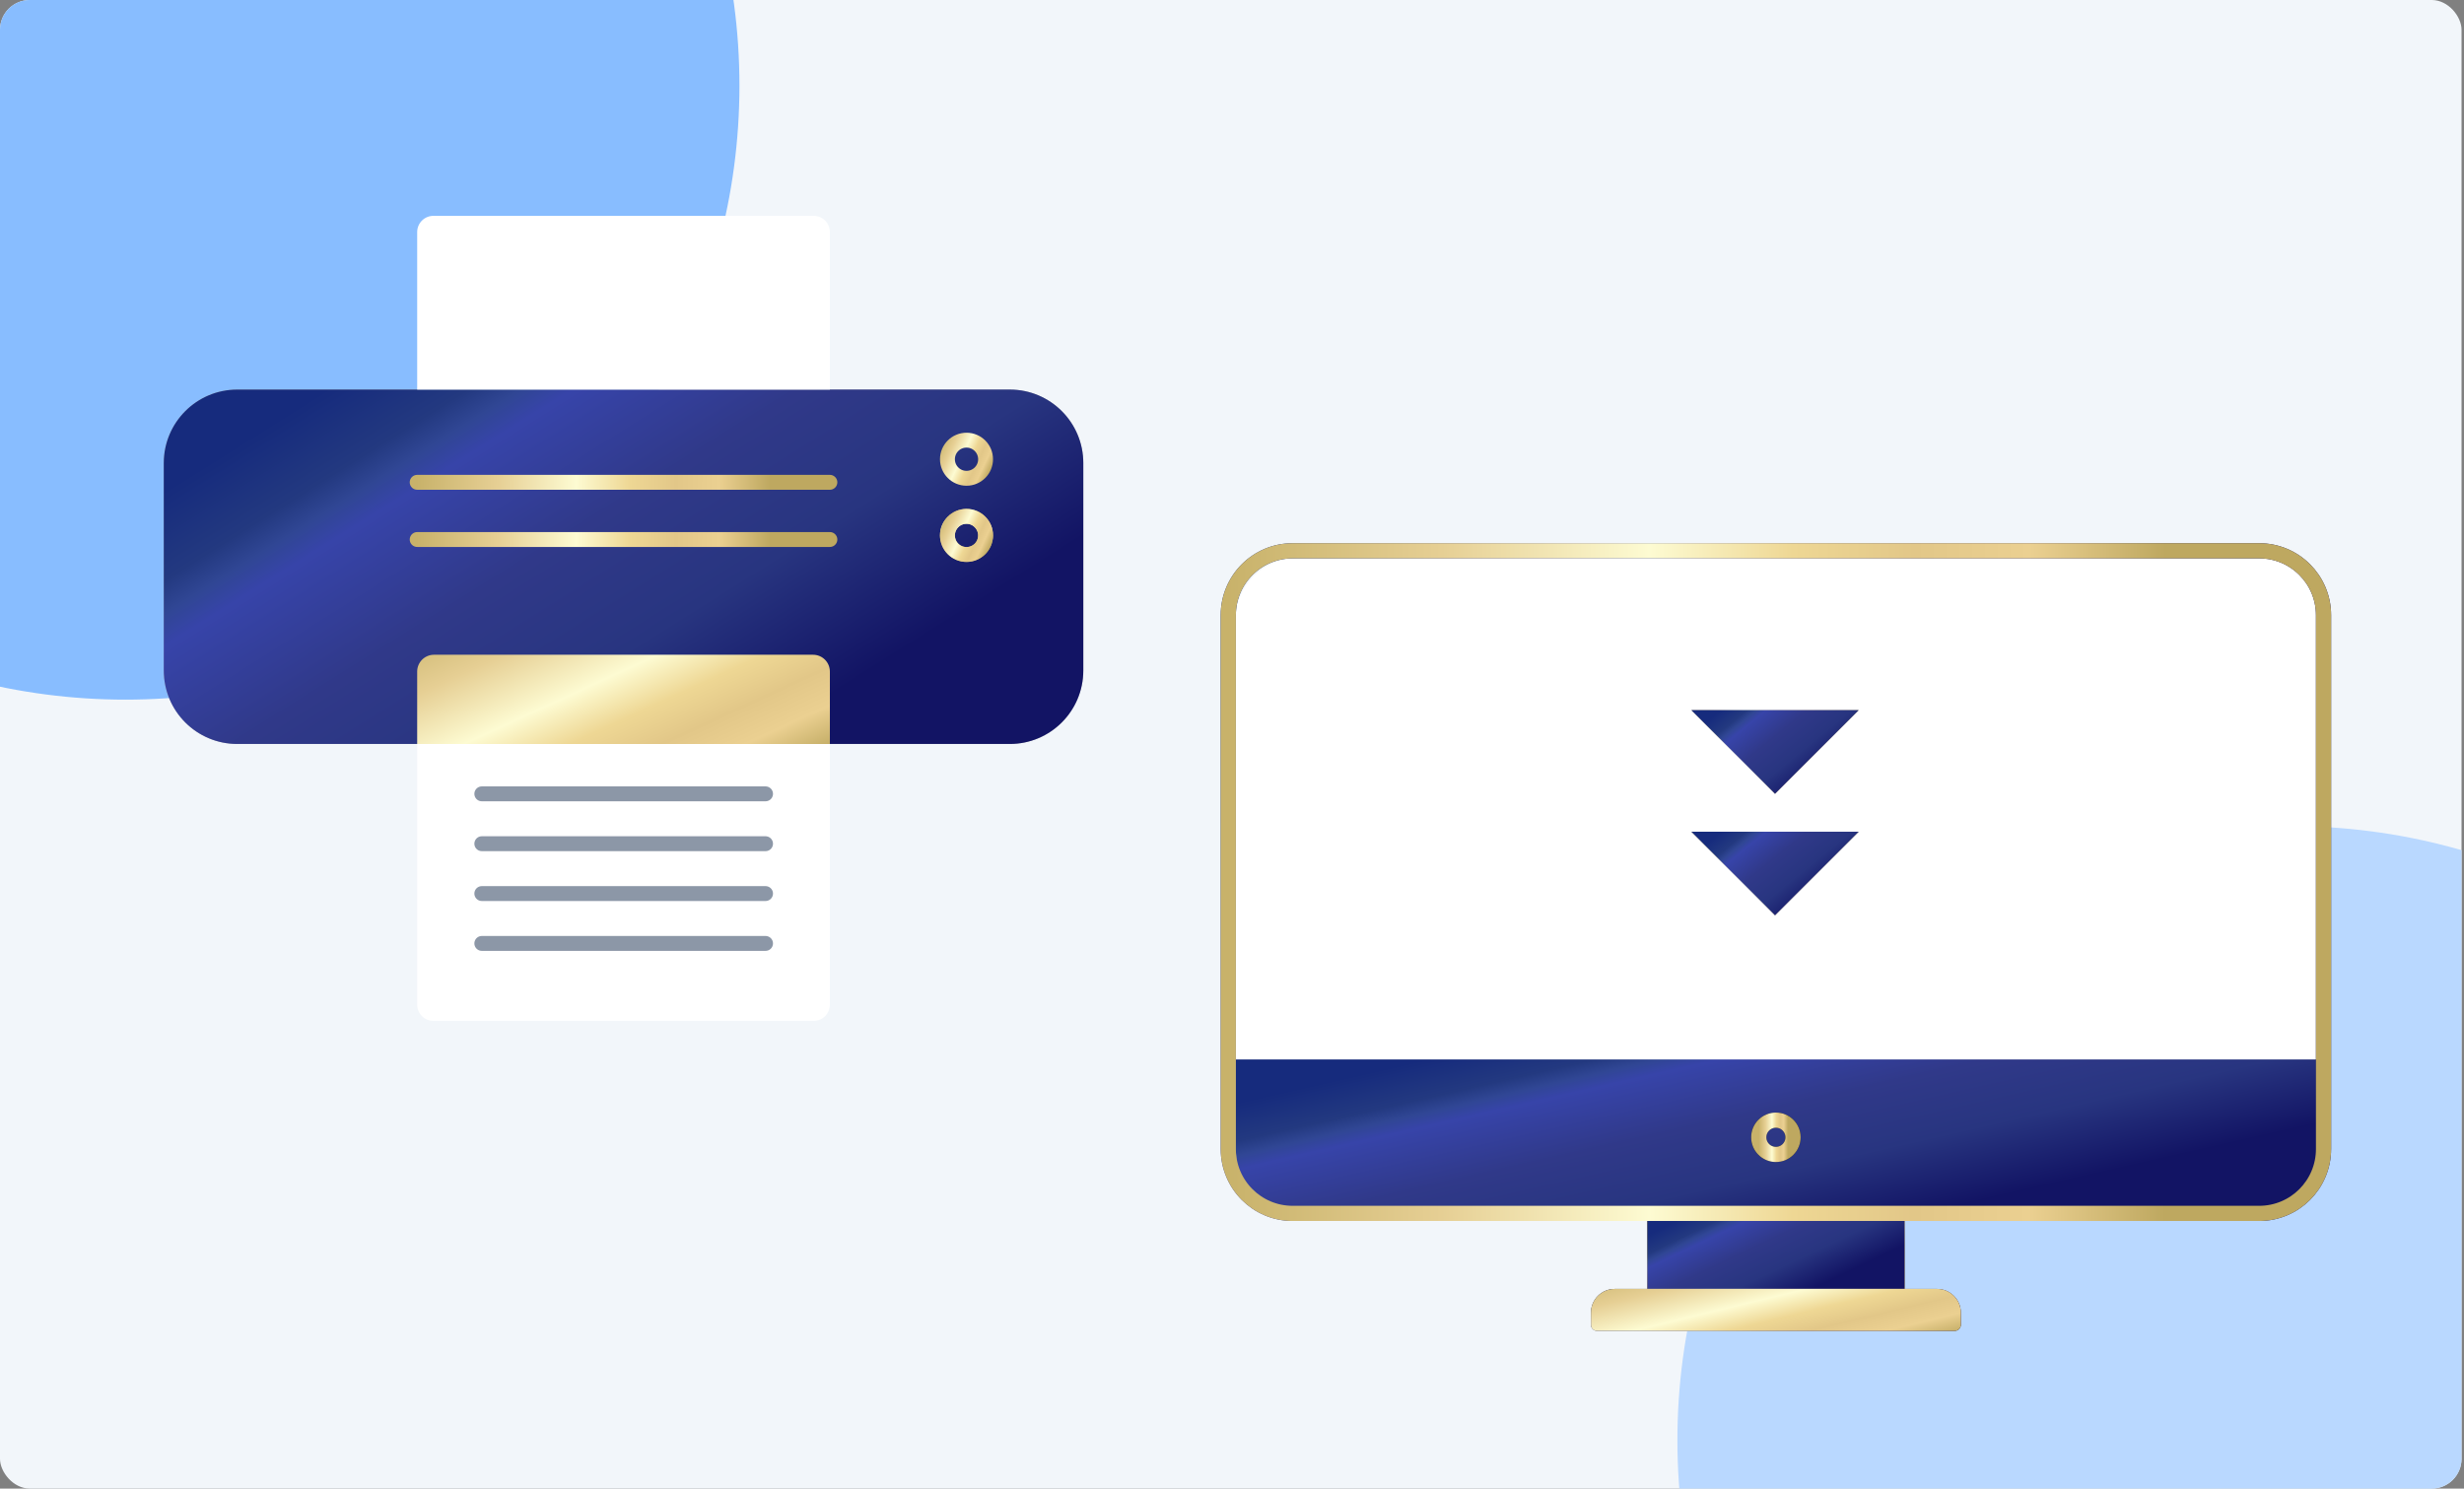 <svg width="331" height="200" viewBox="0 0 331 200" fill="none" xmlns="http://www.w3.org/2000/svg">
<rect x="0" y="0" width="331" height="200" fill="#808080" stroke="none"/>
<g clip-path="url(#clip0_2487_1792)">
<rect width="330.67" height="200" rx="4" fill="#F2F6FA"/>
<circle cx="16.833" cy="11.5" r="82.5" fill="#88BDFF"/>
<circle cx="307.833" cy="193.5" r="82.5" fill="#B9D8FF"/>
<path d="M135.655 52.342H31.87C26.419 52.342 22 56.761 22 62.212V90.087C22 95.538 26.419 99.957 31.87 99.957H135.655C141.106 99.957 145.525 95.538 145.525 90.087V62.213C145.525 56.761 141.106 52.342 135.655 52.342Z" fill="#B8B8B8"/>
<path d="M135.655 52.342H31.87C26.419 52.342 22 56.761 22 62.212V90.087C22 95.538 26.419 99.957 31.87 99.957H135.655C141.106 99.957 145.525 95.538 145.525 90.087V62.213C145.525 56.761 141.106 52.342 135.655 52.342Z" fill="url(#paint0_linear_2487_1792)"/>
<path d="M111.482 99.958H56.041V90.228C56.041 88.981 57.052 87.97 58.299 87.97H109.223C110.47 87.97 111.481 88.981 111.481 90.228L111.482 99.958Z" fill="url(#paint1_linear_2487_1792)"/>
<path d="M56.042 64.801H111.482" stroke="url(#paint2_linear_2487_1792)" stroke-width="2" stroke-miterlimit="10" stroke-linecap="round" stroke-linejoin="round"/>
<path d="M56.042 72.487H111.482" stroke="url(#paint3_linear_2487_1792)" stroke-width="2" stroke-miterlimit="10" stroke-linecap="round" stroke-linejoin="round"/>
<path d="M132.398 61.7C132.398 63.115 131.251 64.262 129.836 64.262C128.421 64.262 127.274 63.115 127.274 61.7C127.274 60.285 128.421 59.138 129.836 59.138C131.251 59.138 132.398 60.285 132.398 61.7Z" stroke="url(#paint4_linear_2487_1792)" stroke-width="2" stroke-miterlimit="10" stroke-linecap="round" stroke-linejoin="round"/>
<path d="M132.398 71.936C132.398 73.351 131.251 74.498 129.836 74.498C128.421 74.498 127.274 73.351 127.274 71.936C127.274 70.521 128.421 69.374 129.836 69.374C131.251 69.374 132.398 70.521 132.398 71.936Z" stroke="url(#paint5_linear_2487_1792)" stroke-width="2" stroke-miterlimit="10" stroke-linecap="round" stroke-linejoin="round"/>
<path d="M132.398 71.936C132.398 73.351 131.251 74.498 129.836 74.498C128.421 74.498 127.274 73.351 127.274 71.936C127.274 70.521 128.421 69.374 129.836 69.374C131.251 69.374 132.398 70.521 132.398 71.936Z" stroke="url(#paint6_linear_2487_1792)" stroke-width="2" stroke-miterlimit="10" stroke-linecap="round" stroke-linejoin="round"/>
<path d="M109.303 29H58.222C57.018 29 56.042 29.976 56.042 31.18V52.343H111.483V31.18C111.482 29.976 110.507 29 109.303 29Z" fill="white"/>
<path d="M58.222 137.16H109.303C110.507 137.16 111.483 136.184 111.483 134.98V99.958H56.042V134.981C56.042 136.184 57.018 137.16 58.222 137.16Z" fill="white"/>
<path d="M64.724 106.657H102.839" stroke="#8C97A7" stroke-width="2" stroke-miterlimit="10" stroke-linecap="round" stroke-linejoin="round"/>
<path d="M64.724 113.356H102.839" stroke="#8C97A7" stroke-width="2" stroke-miterlimit="10" stroke-linecap="round" stroke-linejoin="round"/>
<path d="M64.724 120.055H102.839" stroke="#8C97A7" stroke-width="2" stroke-miterlimit="10" stroke-linecap="round" stroke-linejoin="round"/>
<path d="M64.724 126.754H102.839" stroke="#8C97A7" stroke-width="2" stroke-miterlimit="10" stroke-linecap="round" stroke-linejoin="round"/>
<path d="M166.019 83.181C166.019 78.674 169.673 75.02 174.18 75.02H303.733C308.24 75.02 311.894 78.674 311.894 83.181V143.368H166.019V83.181Z" fill="white"/>
<path d="M166.019 142.347H311.894V154.588C311.894 159.095 308.24 162.749 303.733 162.749H174.18C169.673 162.749 166.019 159.095 166.019 154.588V142.347Z" fill="#D9D9D9"/>
<path d="M166.019 142.347H311.894V154.588C311.894 159.095 308.24 162.749 303.733 162.749H174.18C169.673 162.749 166.019 159.095 166.019 154.588V142.347Z" fill="url(#paint7_linear_2487_1792)"/>
<path d="M238.446 106.643L249.668 95.422H227.225L238.446 106.643L249.668 95.422H227.225L238.446 106.643Z" fill="url(#paint8_linear_2487_1792)"/>
<path d="M238.446 106.643L249.668 95.422H227.225L238.446 106.643L249.668 95.422H227.225L238.446 106.643Z" fill="url(#paint9_linear_2487_1792)"/>
<path d="M238.446 106.643L249.668 95.422H227.225L238.446 106.643L249.668 95.422H227.225L238.446 106.643Z" fill="url(#paint10_linear_2487_1792)"/>
<path d="M238.446 122.965L249.668 111.744H227.225L238.446 122.965L249.668 111.744H227.225L238.446 122.965Z" fill="url(#paint11_linear_2487_1792)"/>
<path d="M238.446 122.965L249.668 111.744H227.225L238.446 122.965L249.668 111.744H227.225L238.446 122.965Z" fill="url(#paint12_linear_2487_1792)"/>
<path d="M238.446 122.965L249.668 111.744H227.225L238.446 122.965L249.668 111.744H227.225L238.446 122.965Z" fill="url(#paint13_linear_2487_1792)"/>
<path d="M255.839 163.027H221.292V173.173H255.839V163.027Z" fill="url(#paint14_linear_2487_1792)"/>
<path d="M255.839 163.027H221.292V173.173H255.839V163.027Z" fill="url(#paint15_linear_2487_1792)"/>
<path d="M255.839 163.027H221.292V173.173H255.839V163.027Z" fill="url(#paint16_linear_2487_1792)"/>
<path d="M255.839 163.027H221.292V173.173H255.839V163.027Z" fill="url(#paint17_linear_2487_1792)"/>
<path d="M262.599 178.807H214.531C214.085 178.807 213.724 178.446 213.724 178V176.36C213.724 174.6 215.15 173.174 216.91 173.174H260.219C261.979 173.174 263.405 174.6 263.405 176.36V178C263.405 178.446 263.044 178.807 262.599 178.807Z" fill="url(#paint18_linear_2487_1792)"/>
<path d="M262.599 178.807H214.531C214.085 178.807 213.724 178.446 213.724 178V176.36C213.724 174.6 215.15 173.174 216.91 173.174H260.219C261.979 173.174 263.405 174.6 263.405 176.36V178C263.405 178.446 263.044 178.807 262.599 178.807Z" fill="url(#paint19_linear_2487_1792)"/>
<path d="M262.599 178.807H214.531C214.085 178.807 213.724 178.446 213.724 178V176.36C213.724 174.6 215.15 173.174 216.91 173.174H260.219C261.979 173.174 263.405 174.6 263.405 176.36V178C263.405 178.446 263.044 178.807 262.599 178.807Z" fill="url(#paint20_linear_2487_1792)"/>
<path d="M303.483 163.028H173.647C168.871 163.028 165 159.156 165 154.38V82.647C165 77.871 168.871 74 173.647 74H303.483C308.259 74 312.131 77.871 312.131 82.647V154.38C312.131 159.156 308.259 163.028 303.483 163.028Z" stroke="url(#paint21_linear_2487_1792)" stroke-width="2.04" stroke-miterlimit="10"/>
<path d="M303.483 163.028H173.647C168.871 163.028 165 159.156 165 154.38V82.647C165 77.871 168.871 74 173.647 74H303.483C308.259 74 312.131 77.871 312.131 82.647V154.38C312.131 159.156 308.259 163.028 303.483 163.028Z" stroke="url(#paint22_linear_2487_1792)" stroke-width="2.04" stroke-miterlimit="10"/>
<path d="M238.565 155.106C239.836 155.106 240.867 154.075 240.867 152.803C240.867 151.532 239.836 150.501 238.565 150.501C237.293 150.501 236.262 151.532 236.262 152.803C236.262 154.075 237.293 155.106 238.565 155.106Z" stroke="#151515" stroke-width="2.04" stroke-miterlimit="10"/>
<path d="M238.565 155.106C239.836 155.106 240.867 154.075 240.867 152.803C240.867 151.532 239.836 150.501 238.565 150.501C237.293 150.501 236.262 151.532 236.262 152.803C236.262 154.075 237.293 155.106 238.565 155.106Z" stroke="url(#paint23_linear_2487_1792)" stroke-width="2.04" stroke-miterlimit="10"/>
</g>
<defs>
<linearGradient id="paint0_linear_2487_1792" x1="27.5" y1="62.5" x2="65.248" y2="122.565" gradientUnits="userSpaceOnUse">
<stop stop-color="#162B7D"/>
<stop offset="0.144" stop-color="#233980"/>
<stop offset="0.197" stop-color="#304694"/>
<stop offset="0.25" stop-color="#3744A9"/>
<stop offset="0.481" stop-color="#303989"/>
<stop offset="0.723" stop-color="#283580"/>
<stop offset="1" stop-color="#121464"/>
</linearGradient>
<linearGradient id="paint1_linear_2487_1792" x1="96.355" y1="64.869" x2="121.368" y2="119.202" gradientUnits="userSpaceOnUse">
<stop stop-color="#C8B26A"/>
<stop offset="0.15" stop-color="#E6CF94"/>
<stop offset="0.295" stop-color="#FDFBD2"/>
<stop offset="0.395" stop-color="#EED794"/>
<stop offset="0.48" stop-color="#E2C788"/>
<stop offset="0.56" stop-color="#EBD091"/>
<stop offset="0.655" stop-color="#BEA860"/>
<stop offset="1" stop-color="#BEA860"/>
</linearGradient>
<linearGradient id="paint2_linear_2487_1792" x1="56" y1="63.5" x2="128.5" y2="65" gradientUnits="userSpaceOnUse">
<stop stop-color="#C8B26A"/>
<stop offset="0.15" stop-color="#E6CF94"/>
<stop offset="0.295" stop-color="#FDFBD2"/>
<stop offset="0.395" stop-color="#EED794"/>
<stop offset="0.48" stop-color="#E2C788"/>
<stop offset="0.56" stop-color="#EBD091"/>
<stop offset="0.655" stop-color="#BEA860"/>
<stop offset="1" stop-color="#BEA860"/>
</linearGradient>
<linearGradient id="paint3_linear_2487_1792" x1="56" y1="71.186" x2="128.5" y2="72.686" gradientUnits="userSpaceOnUse">
<stop stop-color="#C8B26A"/>
<stop offset="0.15" stop-color="#E6CF94"/>
<stop offset="0.295" stop-color="#FDFBD2"/>
<stop offset="0.395" stop-color="#EED794"/>
<stop offset="0.48" stop-color="#E2C788"/>
<stop offset="0.56" stop-color="#EBD091"/>
<stop offset="0.655" stop-color="#BEA860"/>
<stop offset="1" stop-color="#BEA860"/>
</linearGradient>
<linearGradient id="paint4_linear_2487_1792" x1="131" y1="49.264" x2="141.83" y2="54.351" gradientUnits="userSpaceOnUse">
<stop stop-color="#C8B26A"/>
<stop offset="0.15" stop-color="#E6CF94"/>
<stop offset="0.295" stop-color="#FDFBD2"/>
<stop offset="0.395" stop-color="#EED794"/>
<stop offset="0.48" stop-color="#E2C788"/>
<stop offset="0.56" stop-color="#EBD091"/>
<stop offset="0.655" stop-color="#BEA860"/>
<stop offset="1" stop-color="#BEA860"/>
</linearGradient>
<linearGradient id="paint5_linear_2487_1792" x1="129.836" y1="69.374" x2="129.836" y2="74.498" gradientUnits="userSpaceOnUse">
<stop stop-color="#C8B26A"/>
<stop offset="0.15" stop-color="#E6CF94"/>
<stop offset="0.295" stop-color="#FDFBD2"/>
<stop offset="0.395" stop-color="#EED794"/>
<stop offset="0.48" stop-color="#E2C788"/>
<stop offset="0.56" stop-color="#EBD091"/>
<stop offset="0.655" stop-color="#BEA860"/>
<stop offset="1" stop-color="#BEA860"/>
</linearGradient>
<linearGradient id="paint6_linear_2487_1792" x1="131" y1="59.5" x2="141.83" y2="64.587" gradientUnits="userSpaceOnUse">
<stop stop-color="#C8B26A"/>
<stop offset="0.15" stop-color="#E6CF94"/>
<stop offset="0.295" stop-color="#FDFBD2"/>
<stop offset="0.395" stop-color="#EED794"/>
<stop offset="0.48" stop-color="#E2C788"/>
<stop offset="0.56" stop-color="#EBD091"/>
<stop offset="0.655" stop-color="#BEA860"/>
<stop offset="1" stop-color="#BEA860"/>
</linearGradient>
<linearGradient id="paint7_linear_2487_1792" x1="172.514" y1="146.699" x2="180.296" y2="180.826" gradientUnits="userSpaceOnUse">
<stop stop-color="#162B7D"/>
<stop offset="0.144" stop-color="#233980"/>
<stop offset="0.197" stop-color="#304694"/>
<stop offset="0.25" stop-color="#3744A9"/>
<stop offset="0.481" stop-color="#303989"/>
<stop offset="0.723" stop-color="#283580"/>
<stop offset="1" stop-color="#121464"/>
</linearGradient>
<linearGradient id="paint8_linear_2487_1792" x1="228.225" y1="97.816" x2="237.895" y2="109.679" gradientUnits="userSpaceOnUse">
<stop stop-color="#162B7D"/>
<stop offset="0.144" stop-color="#233980"/>
<stop offset="0.197" stop-color="#304694"/>
<stop offset="0.25" stop-color="#3744A9"/>
<stop offset="0.481" stop-color="#303989"/>
<stop offset="0.723" stop-color="#283580"/>
<stop offset="1" stop-color="#121464"/>
</linearGradient>
<linearGradient id="paint9_linear_2487_1792" x1="229.638" y1="101.074" x2="249.661" y2="101.053" gradientUnits="userSpaceOnUse">
<stop stop-color="#C8B269"/>
<stop offset="0.073" stop-color="#E1C687"/>
<stop offset="0.235" stop-color="#FFFFD7"/>
<stop offset="0.315" stop-color="#FFEEA5"/>
<stop offset="0.481" stop-color="#E1C687"/>
<stop offset="0.548" stop-color="#EBD091"/>
<stop offset="0.625" stop-color="#EBD091"/>
<stop offset="1" stop-color="#BEA85F"/>
</linearGradient>
<linearGradient id="paint10_linear_2487_1792" x1="228.225" y1="97.816" x2="237.895" y2="109.679" gradientUnits="userSpaceOnUse">
<stop stop-color="#162B7D"/>
<stop offset="0.144" stop-color="#233980"/>
<stop offset="0.197" stop-color="#304694"/>
<stop offset="0.25" stop-color="#3744A9"/>
<stop offset="0.481" stop-color="#303989"/>
<stop offset="0.723" stop-color="#283580"/>
<stop offset="1" stop-color="#121464"/>
</linearGradient>
<linearGradient id="paint11_linear_2487_1792" x1="228.225" y1="114.138" x2="237.895" y2="126.001" gradientUnits="userSpaceOnUse">
<stop stop-color="#162B7D"/>
<stop offset="0.144" stop-color="#233980"/>
<stop offset="0.197" stop-color="#304694"/>
<stop offset="0.25" stop-color="#3744A9"/>
<stop offset="0.481" stop-color="#303989"/>
<stop offset="0.723" stop-color="#283580"/>
<stop offset="1" stop-color="#121464"/>
</linearGradient>
<linearGradient id="paint12_linear_2487_1792" x1="229.638" y1="117.396" x2="249.661" y2="117.375" gradientUnits="userSpaceOnUse">
<stop stop-color="#C8B269"/>
<stop offset="0.073" stop-color="#E1C687"/>
<stop offset="0.235" stop-color="#FFFFD7"/>
<stop offset="0.315" stop-color="#FFEEA5"/>
<stop offset="0.481" stop-color="#E1C687"/>
<stop offset="0.548" stop-color="#EBD091"/>
<stop offset="0.625" stop-color="#EBD091"/>
<stop offset="1" stop-color="#BEA85F"/>
</linearGradient>
<linearGradient id="paint13_linear_2487_1792" x1="228.225" y1="114.138" x2="237.895" y2="126.001" gradientUnits="userSpaceOnUse">
<stop stop-color="#162B7D"/>
<stop offset="0.144" stop-color="#233980"/>
<stop offset="0.197" stop-color="#304694"/>
<stop offset="0.25" stop-color="#3744A9"/>
<stop offset="0.481" stop-color="#303989"/>
<stop offset="0.723" stop-color="#283580"/>
<stop offset="1" stop-color="#121464"/>
</linearGradient>
<linearGradient id="paint14_linear_2487_1792" x1="222.83" y1="165.192" x2="229.784" y2="179.716" gradientUnits="userSpaceOnUse">
<stop stop-color="#162B7D"/>
<stop offset="0.144" stop-color="#233980"/>
<stop offset="0.197" stop-color="#304694"/>
<stop offset="0.25" stop-color="#3744A9"/>
<stop offset="0.481" stop-color="#303989"/>
<stop offset="0.723" stop-color="#283580"/>
<stop offset="1" stop-color="#121464"/>
</linearGradient>
<linearGradient id="paint15_linear_2487_1792" x1="241.174" y1="163.03" x2="243.475" y2="171.239" gradientUnits="userSpaceOnUse">
<stop stop-color="#C8B269"/>
<stop offset="0.073" stop-color="#E1C687"/>
<stop offset="0.235" stop-color="#FFFFD7"/>
<stop offset="0.315" stop-color="#FFEEA5"/>
<stop offset="0.481" stop-color="#E1C687"/>
<stop offset="0.548" stop-color="#EBD091"/>
<stop offset="0.625" stop-color="#EBD091"/>
<stop offset="1" stop-color="#BEA85F"/>
</linearGradient>
<linearGradient id="paint16_linear_2487_1792" x1="225.005" y1="168.138" x2="255.829" y2="168.084" gradientUnits="userSpaceOnUse">
<stop stop-color="#C8B269"/>
<stop offset="0.073" stop-color="#E1C687"/>
<stop offset="0.235" stop-color="#FFFFD7"/>
<stop offset="0.315" stop-color="#FFEEA5"/>
<stop offset="0.481" stop-color="#E1C687"/>
<stop offset="0.548" stop-color="#EBD091"/>
<stop offset="0.625" stop-color="#EBD091"/>
<stop offset="1" stop-color="#BEA85F"/>
</linearGradient>
<linearGradient id="paint17_linear_2487_1792" x1="222.83" y1="165.192" x2="229.784" y2="179.716" gradientUnits="userSpaceOnUse">
<stop stop-color="#162B7D"/>
<stop offset="0.144" stop-color="#233980"/>
<stop offset="0.197" stop-color="#304694"/>
<stop offset="0.25" stop-color="#3744A9"/>
<stop offset="0.481" stop-color="#303989"/>
<stop offset="0.723" stop-color="#283580"/>
<stop offset="1" stop-color="#121464"/>
</linearGradient>
<linearGradient id="paint18_linear_2487_1792" x1="219.064" y1="176.011" x2="263.39" y2="175.811" gradientUnits="userSpaceOnUse">
<stop stop-color="#C8B269"/>
<stop offset="0.073" stop-color="#E1C687"/>
<stop offset="0.235" stop-color="#FFFFD7"/>
<stop offset="0.315" stop-color="#FFEEA5"/>
<stop offset="0.481" stop-color="#E1C687"/>
<stop offset="0.548" stop-color="#EBD091"/>
<stop offset="0.625" stop-color="#EBD091"/>
<stop offset="1" stop-color="#BEA85F"/>
</linearGradient>
<linearGradient id="paint19_linear_2487_1792" x1="215.936" y1="174.376" x2="217.708" y2="183.96" gradientUnits="userSpaceOnUse">
<stop stop-color="#162B7D"/>
<stop offset="0.144" stop-color="#233980"/>
<stop offset="0.197" stop-color="#304694"/>
<stop offset="0.25" stop-color="#3744A9"/>
<stop offset="0.481" stop-color="#303989"/>
<stop offset="0.723" stop-color="#283580"/>
<stop offset="1" stop-color="#121464"/>
</linearGradient>
<linearGradient id="paint20_linear_2487_1792" x1="249.85" y1="162.319" x2="256.908" y2="191.557" gradientUnits="userSpaceOnUse">
<stop stop-color="#C8B26A"/>
<stop offset="0.15" stop-color="#E6CF94"/>
<stop offset="0.295" stop-color="#FDFBD2"/>
<stop offset="0.395" stop-color="#EED794"/>
<stop offset="0.48" stop-color="#E2C788"/>
<stop offset="0.56" stop-color="#EBD091"/>
<stop offset="0.655" stop-color="#BEA860"/>
<stop offset="1" stop-color="#BEA860"/>
</linearGradient>
<linearGradient id="paint21_linear_2487_1792" x1="164.999" y1="86.751" x2="287.412" y2="160.199" gradientUnits="userSpaceOnUse">
<stop stop-color="#162B7E"/>
<stop offset="0.09" stop-color="#223880"/>
<stop offset="0.21" stop-color="#3743A5"/>
<stop offset="0.375" stop-color="#303989"/>
<stop offset="0.49" stop-color="#2A3682"/>
<stop offset="0.575" stop-color="#1C2472"/>
<stop offset="0.835" stop-color="#121565"/>
</linearGradient>
<linearGradient id="paint22_linear_2487_1792" x1="164.889" y1="-41.814" x2="357.377" y2="-41.696" gradientUnits="userSpaceOnUse">
<stop stop-color="#C8B26A"/>
<stop offset="0.15" stop-color="#E6CF94"/>
<stop offset="0.295" stop-color="#FDFBD2"/>
<stop offset="0.395" stop-color="#EED794"/>
<stop offset="0.48" stop-color="#E2C788"/>
<stop offset="0.56" stop-color="#EBD091"/>
<stop offset="0.655" stop-color="#BEA860"/>
<stop offset="1" stop-color="#BEA860"/>
</linearGradient>
<linearGradient id="paint23_linear_2487_1792" x1="236.259" y1="144.511" x2="242.283" y2="144.513" gradientUnits="userSpaceOnUse">
<stop stop-color="#C8B26A"/>
<stop offset="0.15" stop-color="#E6CF94"/>
<stop offset="0.295" stop-color="#FDFBD2"/>
<stop offset="0.395" stop-color="#EED794"/>
<stop offset="0.48" stop-color="#E2C788"/>
<stop offset="0.56" stop-color="#EBD091"/>
<stop offset="0.655" stop-color="#BEA860"/>
<stop offset="1" stop-color="#BEA860"/>
</linearGradient>
<clipPath id="clip0_2487_1792">
<rect width="330.67" height="200" rx="4" fill="white"/>
</clipPath>
</defs>
</svg>
